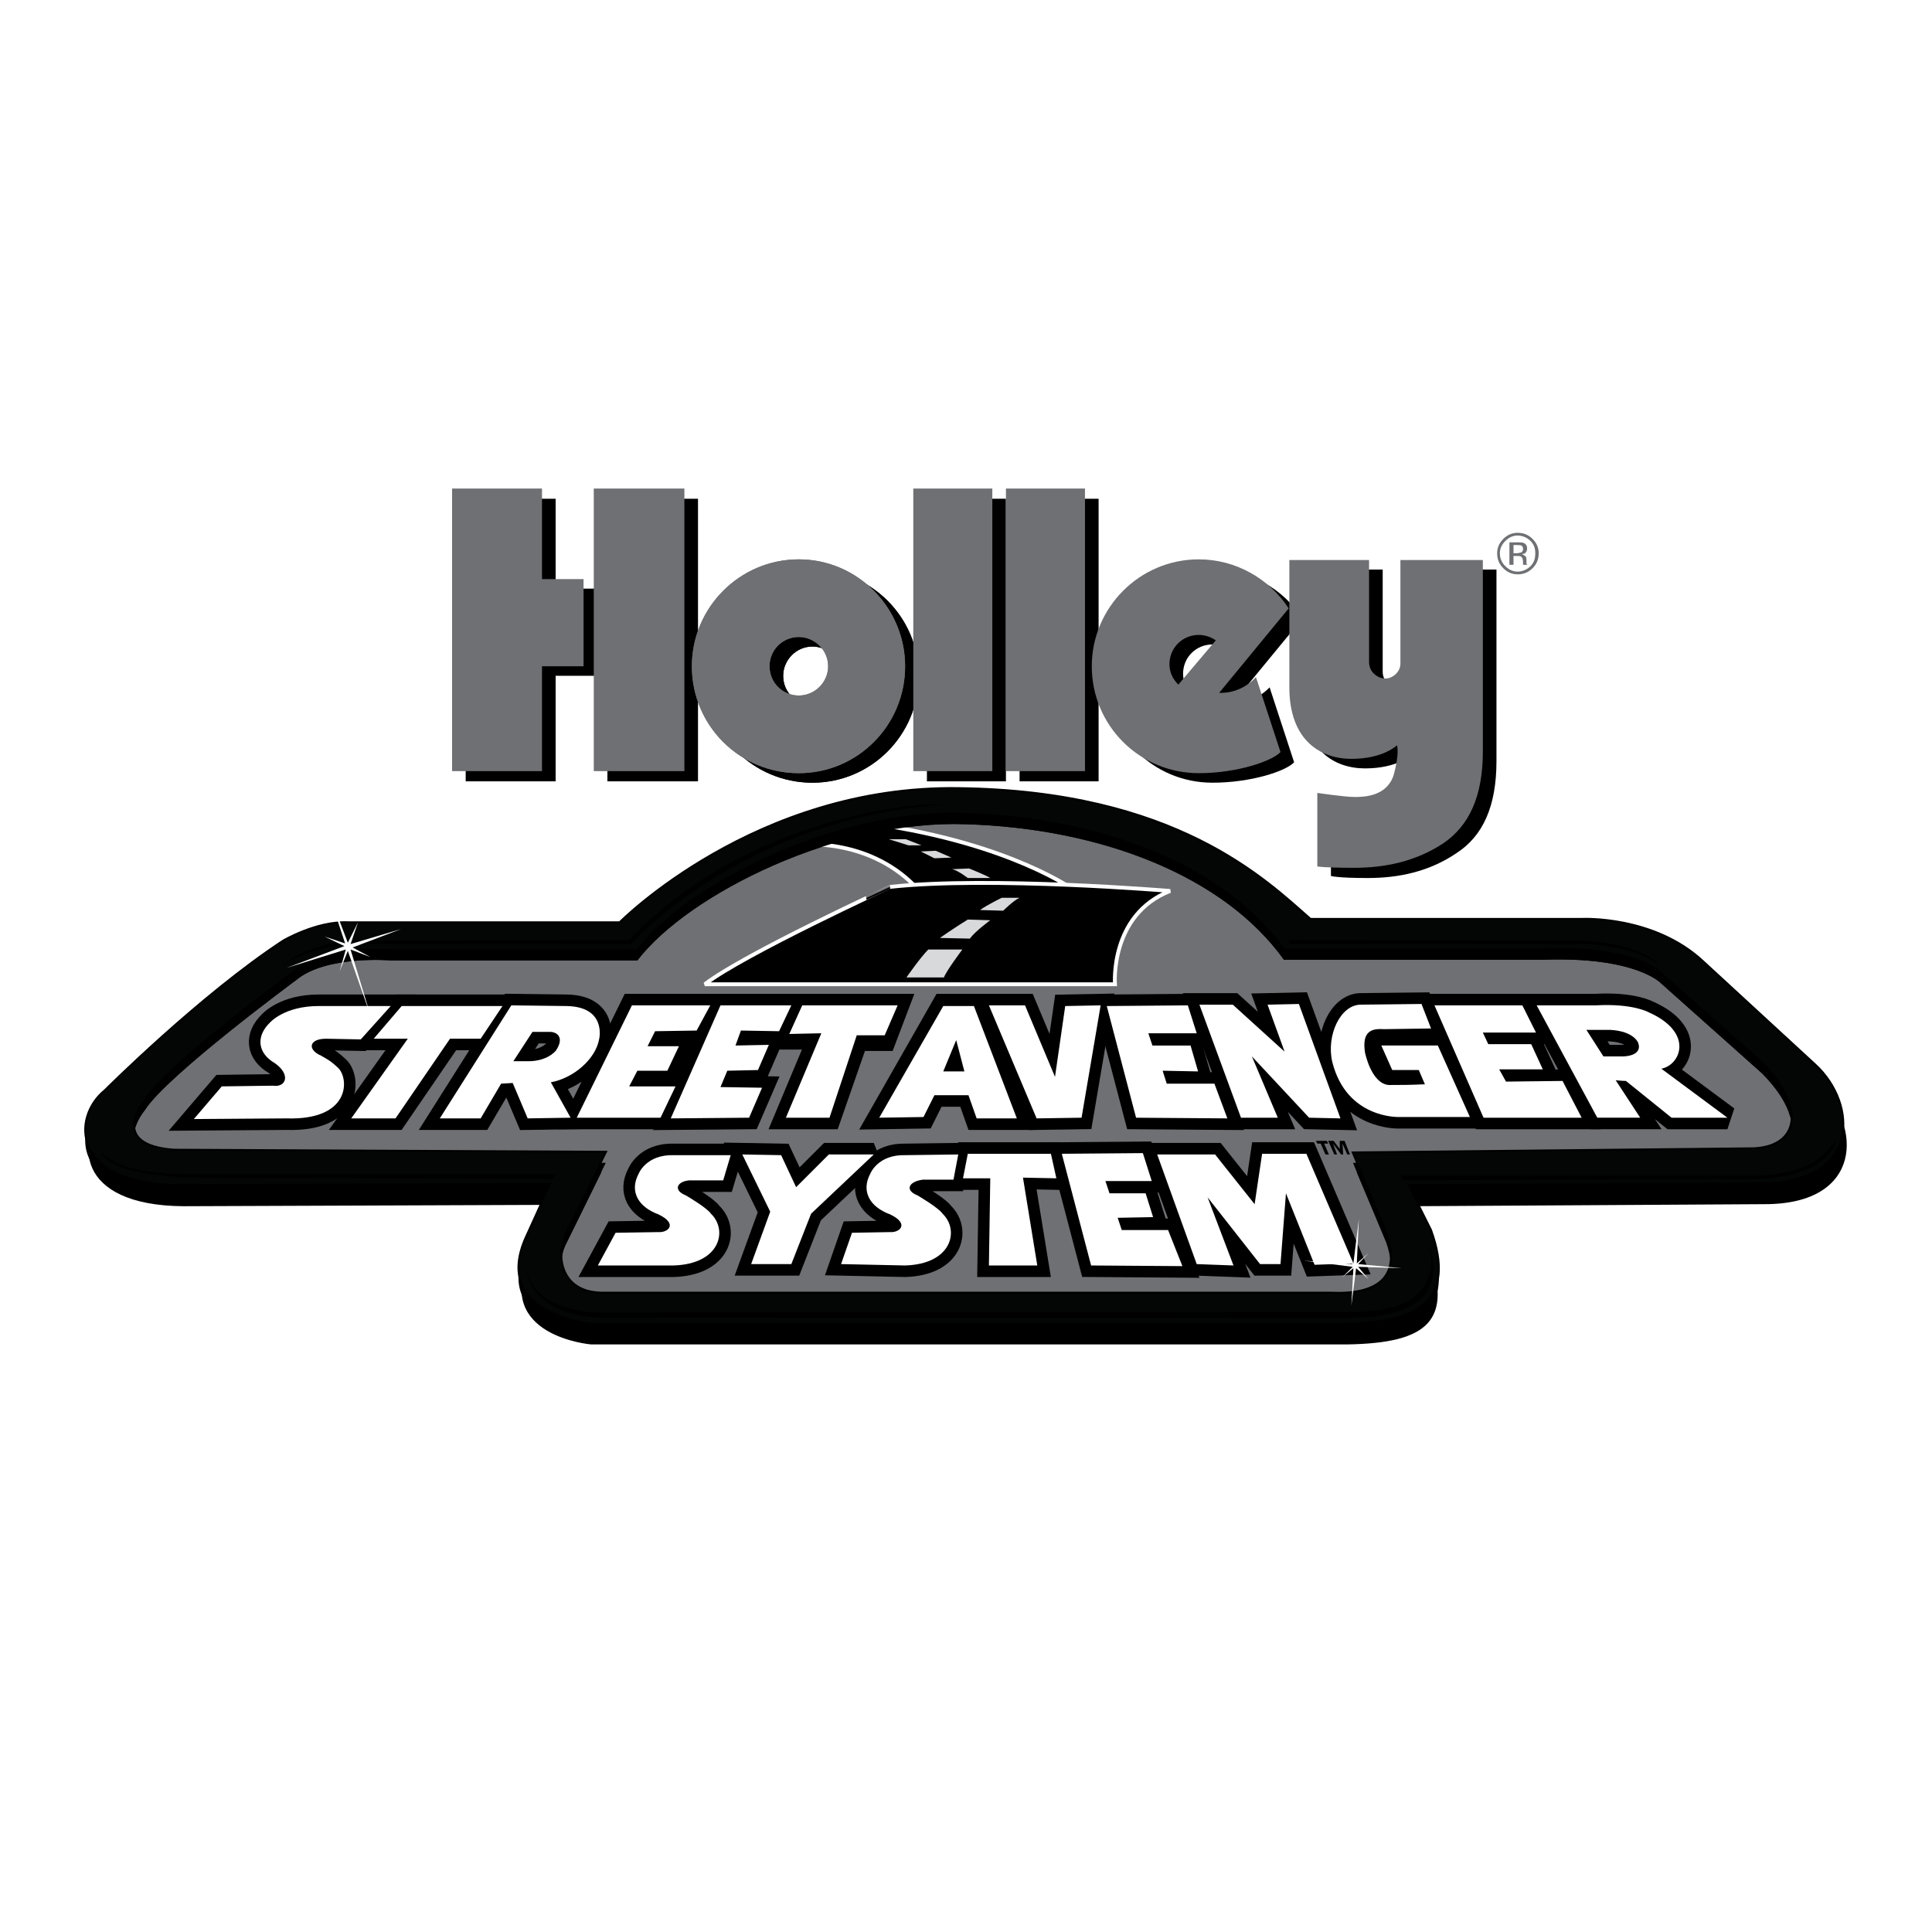 <?xml version="1.0" encoding="utf-8"?>
<!-- Generator: Adobe Illustrator 13.0.0, SVG Export Plug-In . SVG Version: 6.00 Build 14948)  -->
<!DOCTYPE svg PUBLIC "-//W3C//DTD SVG 1.0//EN" "http://www.w3.org/TR/2001/REC-SVG-20010904/DTD/svg10.dtd">
<svg version="1.0" id="Layer_1" xmlns="http://www.w3.org/2000/svg" xmlns:xlink="http://www.w3.org/1999/xlink" x="0px" y="0px"
	 width="192.756px" height="192.756px" viewBox="0 0 192.756 192.756" enable-background="new 0 0 192.756 192.756"
	 xml:space="preserve">
<g>
	<polygon fill-rule="evenodd" clip-rule="evenodd" fill="#FFFFFF" points="0,0 192.756,0 192.756,192.756 0,192.756 0,0 	"/>
	<polygon fill-rule="evenodd" clip-rule="evenodd" points="92.479,77.954 100.363,77.954 100.363,49.761 92.479,49.761 
		92.479,77.954 	"/>
	<polygon fill-rule="evenodd" clip-rule="evenodd" points="101.723,77.954 109.607,77.954 109.607,49.761 101.723,49.761 
		101.723,77.954 	"/>
	<polygon fill-rule="evenodd" clip-rule="evenodd" points="60.6,77.954 69.64,77.954 69.64,49.761 60.6,49.761 60.6,77.954 	"/>
	<polygon fill-rule="evenodd" clip-rule="evenodd" points="59.581,67.424 59.581,58.729 55.435,58.729 55.435,49.761 46.462,49.761 
		46.462,77.954 55.435,77.954 55.435,67.424 59.581,67.424 	"/>
	<path fill-rule="evenodd" clip-rule="evenodd" d="M70.388,67.424c0-5.842,4.758-10.598,10.671-10.598
		c5.846,0,10.604,4.755,10.604,10.598c0,5.91-4.758,10.666-10.604,10.666C75.146,78.089,70.388,73.334,70.388,67.424L70.388,67.424z
		 M81.06,70.345c1.563,0,2.923-1.291,2.923-2.921c0-1.562-1.359-2.921-2.923-2.921c-1.631,0-2.923,1.358-2.923,2.921
		C78.137,69.054,79.428,70.345,81.06,70.345L81.06,70.345z"/>
	<path fill-rule="evenodd" clip-rule="evenodd" d="M70.388,67.424c0-5.842,4.758-10.598,10.671-10.598
		c5.846,0,10.604,4.755,10.604,10.598c0,5.91-4.758,10.666-10.604,10.666C75.146,78.089,70.388,73.334,70.388,67.424L70.388,67.424z
		 M81.06,70.345c1.563,0,2.923-1.291,2.923-2.921c0-1.562-1.359-2.921-2.923-2.921c-1.631,0-2.923,1.358-2.923,2.921
		C78.137,69.054,79.428,70.345,81.06,70.345L81.06,70.345z"/>
	<path fill-rule="evenodd" clip-rule="evenodd" d="M110.287,67.424c0-5.842,4.758-10.598,10.672-10.598
		c3.738,0,7.069,1.902,8.973,4.891l-6.934,8.424c0,0,2.039,0.136,3.671-1.562l2.446,7.473c-0.815,0.883-4.282,2.038-8.156,2.038
		C115.045,78.089,110.287,73.334,110.287,67.424L110.287,67.424z M118.92,69.326l3.738-4.484c-0.476-0.339-1.088-0.543-1.699-0.543
		c-1.632,0-2.923,1.291-2.923,2.921C118.036,68.035,118.376,68.783,118.92,69.326L118.92,69.326z"/>
	<path fill-rule="evenodd" clip-rule="evenodd" d="M129.999,56.826h7.953c0,0,0,9.239,0,10.19c0,1.019,0.883,1.631,1.631,1.631
		c0.68,0,1.495-0.612,1.495-1.495c0-0.883,0-10.326,0-10.326h8.225c0,0,0,14.538,0,19.089c0,4.552-1.359,7.473-3.942,9.171
		c-2.787,1.902-5.846,2.514-8.904,2.514s-3.67-0.204-3.67-0.204V80.06c0,0,2.719,0.476,3.738,0.476c0.951,0,3.194-0.068,3.874-2.242
		c0.612-2.174,0.34-2.921,0.34-2.921s-1.359,1.291-4.554,1.291c-2.991,0-6.186-1.767-6.186-7.133S129.999,56.826,129.999,56.826
		L129.999,56.826z"/>
	<polygon fill-rule="evenodd" clip-rule="evenodd" fill="#6F7073" points="91.12,76.935 99.004,76.935 99.004,48.742 91.12,48.742 
		91.12,76.935 	"/>
	<polygon fill-rule="evenodd" clip-rule="evenodd" fill="#6F7073" points="100.363,76.935 108.248,76.935 108.248,48.742 
		100.363,48.742 100.363,76.935 	"/>
	<polygon fill-rule="evenodd" clip-rule="evenodd" fill="#6F7073" points="59.241,76.935 68.281,76.935 68.281,48.742 
		59.241,48.742 59.241,76.935 	"/>
	<polygon fill-rule="evenodd" clip-rule="evenodd" fill="#6F7073" points="58.221,66.473 58.221,57.777 54.075,57.777 
		54.075,48.742 45.103,48.742 45.103,76.935 54.075,76.935 54.075,66.473 58.221,66.473 	"/>
	<path fill-rule="evenodd" clip-rule="evenodd" fill="#6F7073" d="M69.028,66.473c0-5.843,4.758-10.666,10.672-10.666
		c5.846,0,10.604,4.823,10.604,10.666c0,5.91-4.758,10.666-10.604,10.666C73.787,77.139,69.028,72.383,69.028,66.473L69.028,66.473z
		 M79.7,69.394c1.563,0,2.923-1.291,2.923-2.921c0-1.631-1.359-2.921-2.923-2.921c-1.631,0-2.923,1.291-2.923,2.921
		C76.777,68.104,78.069,69.394,79.7,69.394L79.7,69.394z"/>
	<path fill-rule="evenodd" clip-rule="evenodd" fill="#6F7073" d="M69.028,66.473c0-5.843,4.758-10.666,10.672-10.666
		c5.846,0,10.604,4.823,10.604,10.666c0,5.91-4.758,10.666-10.604,10.666C73.787,77.139,69.028,72.383,69.028,66.473L69.028,66.473z
		 M79.7,69.394c1.563,0,2.923-1.291,2.923-2.921c0-1.631-1.359-2.921-2.923-2.921c-1.631,0-2.923,1.291-2.923,2.921
		C76.777,68.104,78.069,69.394,79.7,69.394L79.7,69.394z"/>
	<path fill-rule="evenodd" clip-rule="evenodd" fill="#6F7073" d="M108.928,66.473c0-5.843,4.758-10.666,10.672-10.666
		c3.738,0,7.069,1.97,8.972,4.891l-6.933,8.424c0,0,2.039,0.204,3.67-1.562l2.447,7.473c-0.815,0.883-4.282,2.106-8.156,2.106
		C113.686,77.139,108.928,72.383,108.928,66.473L108.928,66.473z M117.561,68.307l3.738-4.416c-0.476-0.34-1.088-0.544-1.699-0.544
		c-1.632,0-2.923,1.291-2.923,2.921C116.677,67.084,117.017,67.764,117.561,68.307L117.561,68.307z"/>
	<path fill-rule="evenodd" clip-rule="evenodd" fill="#6F7073" d="M128.64,55.875h7.952c0,0,0,9.171,0,10.19s0.884,1.63,1.632,1.63
		c0.68,0,1.495-0.611,1.495-1.495s0-10.326,0-10.326h8.225c0,0,0,14.538,0,19.09c0,4.483-1.359,7.405-3.942,9.171
		c-2.787,1.834-5.846,2.446-8.904,2.446s-3.67-0.136-3.67-0.136v-7.337c0,0,2.719,0.408,3.738,0.408
		c0.951,0,3.194-0.068,3.874-2.174c0.611-2.174,0.34-2.989,0.34-2.989s-1.359,1.359-4.554,1.359c-2.991,0-6.186-1.766-6.186-7.133
		C128.64,63.212,128.64,55.875,128.64,55.875L128.64,55.875z"/>
	<path fill-rule="evenodd" clip-rule="evenodd" fill="#6F7073" d="M152.701,53.973c0.34,0.339,0.476,0.747,0.476,1.223
		c0,0.543-0.136,0.951-0.476,1.291c-0.34,0.34-0.815,0.543-1.291,0.543s-0.884-0.204-1.224-0.543
		c-0.34-0.339-0.544-0.747-0.544-1.291c0-0.476,0.204-0.883,0.544-1.223c0.34-0.34,0.748-0.544,1.224-0.544
		S152.361,53.633,152.701,53.973L152.701,53.973z M152.905,53.769c-0.408-0.408-0.884-0.611-1.495-0.611
		c-0.544,0-1.02,0.204-1.428,0.611s-0.611,0.883-0.611,1.427c0,0.611,0.203,1.087,0.611,1.495c0.408,0.407,0.884,0.611,1.428,0.611
		c0.611,0,1.087-0.204,1.495-0.611c0.408-0.408,0.612-0.883,0.612-1.495C153.518,54.652,153.313,54.177,152.905,53.769
		L152.905,53.769z M151.75,55.128c-0.136,0-0.204,0.068-0.408,0.068h-0.34V54.38h0.34c0.204,0,0.34,0,0.476,0.068
		c0.068,0.068,0.137,0.136,0.137,0.34C151.954,54.924,151.886,55.06,151.75,55.128L151.75,55.128z M150.595,56.351h0.407v-0.883
		h0.272c0.271,0,0.407,0,0.476,0.068c0.136,0.067,0.204,0.271,0.204,0.543v0.136v0.068v0.068l0,0h0.407l0,0
		c0-0.068-0.067-0.068-0.067-0.136c0-0.067,0-0.136,0-0.204v-0.136c0-0.136,0-0.272-0.068-0.339
		c-0.136-0.136-0.271-0.204-0.408-0.272c0.137,0,0.272,0,0.34-0.068c0.137-0.136,0.204-0.272,0.204-0.476
		c0-0.272-0.136-0.476-0.34-0.543c-0.136-0.068-0.34-0.068-0.611-0.068h-0.815V56.351L150.595,56.351z"/>
	<path fill-rule="evenodd" clip-rule="evenodd" d="M181.453,108.32l-11.215-10.326c-4.895-4.619-12.031-4.279-12.031-4.279h-27.12
		c-4.486-3.94-13.459-12.772-35.074-13.044c-20.391-0.339-33.85,13.383-33.85,13.383H35.043c-3.127-0.136-6.458,1.834-6.458,1.834
		c-8.292,5.434-17.808,14.945-17.808,14.945c-3.263,2.717-3.399,9.443,7.544,9.512l36.909-0.137l-2.379,5.162
		c-3.671,7.949,6.117,8.764,6.117,8.764h75.448c8.089-0.135,10.604-2.377,8.089-9.375l-1.631-4.414l35.209-0.205
		C185.939,120.141,185.735,112.193,181.453,108.32L181.453,108.32z M174.792,116.609l-39.491,0.406l2.719,7.949
		c1.563,4.619-1.088,6.25-5.506,6.045H60.396c-4.418-0.066-4.486-4.008-3.67-5.773l4.078-8.287l-43.094-0.205
		c-6.729-0.475-2.923-4.959-2.923-4.959c2.107-3.396,15.022-12.975,15.022-12.975c3.059-2.514,9.516-1.971,9.516-1.971h24.538
		c5.234-6.726,20.255-14.131,32.83-13.587c13.527,0.408,25.761,5.163,31.743,13.519h25.829c9.38-0.339,11.827,2.377,11.827,2.377
		l10.06,8.9C180.91,112.939,179.482,116.676,174.792,116.609L174.792,116.609z"/>
	<path fill-rule="evenodd" clip-rule="evenodd" fill="#6F7073" d="M60.464,115.996L60.464,115.996l-4.079,8.289
		c-0.815,1.766-0.68,5.639,3.67,5.775l72.866,0.135c4.486,0.203,7.205-1.359,5.573-5.979l-3.534-8.221l39.56-0.406
		c4.622,0.068,6.05-3.668,1.291-8.492l-10.06-8.967c0,0-2.447-2.718-11.827-2.378h-25.829c-5.981-8.356-18.216-13.111-31.743-13.519
		c-12.575-0.475-27.596,6.862-32.762,13.587H38.985c0,0-6.458-0.543-9.448,1.97c0,0-12.982,9.578-15.09,12.975
		c0,0-3.806,4.484,2.923,4.959L60.464,115.996L60.464,115.996z"/>
	<path fill-rule="evenodd" clip-rule="evenodd" stroke="#FFFFFF" stroke-width="0.384" stroke-miterlimit="2.613" d="
		M79.972,84.271c0,0,7.001-0.747,11.759,4.62h15.565c0,0-6.321-4.688-19.916-6.658C87.381,82.233,83.438,82.37,79.972,84.271
		L79.972,84.271z"/>
	<path fill-rule="evenodd" clip-rule="evenodd" stroke="#000000" stroke-width="2.303" stroke-miterlimit="2.613" d="
		M32.052,105.332c-1.427-0.611-1.223-1.699,0.476-1.699l3.466,0.068l2.991-3.328H31.78c-3.398,0-4.826,1.629-4.826,1.629
		c-1.427,1.359-1.292,3.057,0.476,4.076c1.631,1.156,1.087,2.445-0.204,2.242l-5.098,0.068l-2.787,3.26l9.244-0.066
		c6.389,0.203,6.253-3.941,5.166-5.027C33.072,105.943,33.004,105.875,32.052,105.332L32.052,105.332z"/>
	<polygon fill-rule="evenodd" clip-rule="evenodd" stroke="#000000" stroke-width="2.303" stroke-miterlimit="2.613" points="
		47.958,103.633 50.132,100.373 40.073,100.373 37.286,103.633 40.685,103.633 35.043,111.582 39.461,111.582 44.898,103.633 
		47.958,103.633 	"/>
	<path fill-rule="evenodd" clip-rule="evenodd" stroke="#000000" stroke-width="2.303" stroke-miterlimit="2.613" d="
		M59.784,103.633c0,0,0.748-3.193-3.263-3.26l-5.505-0.068l-7.137,11.277h4.078l2.039-3.465l1.155-0.068l1.496,3.533l4.282-0.068
		l-1.971-3.533C57.202,107.574,59.444,105.672,59.784,103.633L59.784,103.633z M52.783,105.875H51.22l1.903-2.922h1.835
		c0.816,0.068,1.292,0.748,0.476,1.834C54.415,105.943,52.783,105.875,52.783,105.875L52.783,105.875z"/>
	<polygon fill-rule="evenodd" clip-rule="evenodd" stroke="#000000" stroke-width="2.303" stroke-miterlimit="2.613" points="
		67.397,108.389 62.775,108.389 63.591,106.826 66.582,106.826 67.737,104.381 64.61,104.381 65.358,102.885 69.504,102.818 
		70.864,100.305 63.047,100.305 57.542,111.514 65.902,111.514 67.397,108.389 	"/>
	<polygon fill-rule="evenodd" clip-rule="evenodd" stroke="#000000" stroke-width="2.303" stroke-miterlimit="2.613" points="
		74.738,111.514 76.03,108.523 71.883,108.457 72.563,106.826 75.622,106.758 76.709,104.244 73.379,104.312 73.922,103.09 
		77.729,103.09 78.952,100.305 71.883,100.305 66.921,111.582 74.738,111.514 	"/>
	<polygon fill-rule="evenodd" clip-rule="evenodd" stroke="#000000" stroke-width="2.303" stroke-miterlimit="2.613" points="
		81.739,103.564 78.409,111.514 82.759,111.514 85.478,103.701 88.265,103.701 89.556,100.305 80.04,100.305 78.544,103.564 
		81.739,103.564 	"/>
	<path fill-rule="evenodd" clip-rule="evenodd" stroke="#000000" stroke-width="2.303" stroke-miterlimit="2.613" d="
		M92.139,111.445l1.088-2.174h3.398l0.815,2.311h4.011l-4.282-11.277H94.11l-6.389,11.209L92.139,111.445L92.139,111.445z
		 M95.401,103.77l0.816,3.125H94.11L95.401,103.77L95.401,103.77z"/>
	<polygon fill-rule="evenodd" clip-rule="evenodd" stroke="#000000" stroke-width="2.303" stroke-miterlimit="2.613" points="
		107.908,111.514 109.812,100.305 106.276,100.373 105.257,107.438 102.267,100.305 98.664,100.305 103.422,111.582 
		107.908,111.514 	"/>
	<polygon fill-rule="evenodd" clip-rule="evenodd" stroke="#000000" stroke-width="2.303" stroke-miterlimit="2.613" points="
		122.454,111.582 121.163,108.117 116.404,108.117 115.997,106.826 119.531,106.895 118.783,104.312 114.978,104.312 
		114.569,103.09 119.396,103.09 118.512,100.305 110.423,100.373 113.346,111.514 122.454,111.582 	"/>
	<polygon fill-rule="evenodd" clip-rule="evenodd" stroke="#000000" stroke-width="2.303" stroke-miterlimit="2.613" points="
		111.919,122.723 111.511,121.5 115.045,121.432 114.298,119.055 110.695,119.055 110.287,117.832 114.909,117.832 114.025,115.047 
		105.937,115.113 108.859,126.256 117.968,126.322 116.541,122.723 111.919,122.723 	"/>
	<polygon fill-rule="evenodd" clip-rule="evenodd" stroke="#000000" stroke-width="2.303" stroke-miterlimit="2.613" points="
		127.484,111.514 124.901,105.4 130.611,111.514 133.737,111.582 129.591,100.168 126.464,100.236 128.164,104.924 122.998,100.236 
		119.667,100.236 123.813,111.514 127.484,111.514 	"/>
	<path fill-rule="evenodd" clip-rule="evenodd" stroke="#000000" stroke-width="2.303" stroke-miterlimit="2.613" d="
		M137.815,104.312l1.088,2.445h2.65l0.612,1.428c-0.815,0-0.612,0.066-3.603,0.066c-1.768-0.135-2.379-3.26-2.379-3.26
		c-0.34-2.242,0.815-2.379,1.903-2.311l4.689-0.068l-0.951-2.445l-6.05,0.068c-2.039,0-3.467,3.057-2.854,5.707
		c1.428,5.705,6.661,5.502,6.661,5.502h7.069l-3.195-7.133H137.815L137.815,104.312z"/>
	<polygon fill-rule="evenodd" clip-rule="evenodd" stroke="#000000" stroke-width="2.303" stroke-miterlimit="2.613" points="
		150.254,107.912 149.574,106.689 153.925,106.689 152.77,104.176 148.487,104.176 147.943,103.021 153.245,103.021 
		151.886,100.305 143.117,100.305 148.012,111.514 157.8,111.514 155.896,107.846 150.254,107.912 	"/>
	<path fill-rule="evenodd" clip-rule="evenodd" stroke="#000000" stroke-width="2.303" stroke-miterlimit="2.613" d="
		M166.771,111.514h5.574l-6.594-4.891c1.903-0.34,3.331-3.602-1.291-5.639c0,0-1.563-0.885-5.234-0.68h-5.913l6.049,11.209h4.282
		l-2.446-3.736c0,0,0.68,0.068,1.02,0.068L166.771,111.514L166.771,111.514z M159.975,105.4l-1.699-2.65h2.379
		c2.379,0.135,2.786,1.291,2.786,1.291c0.477,1.359-1.495,1.359-1.495,1.359H159.975L159.975,105.4z"/>
	<polygon fill-rule="evenodd" clip-rule="evenodd" stroke="#000000" stroke-width="2.303" stroke-miterlimit="2.613" points="
		82.691,115.182 79.428,118.443 77.933,115.25 74.059,115.182 76.845,120.889 74.942,126.119 78.952,126.119 80.923,121.092 
		87.177,115.182 82.691,115.182 	"/>
	<path fill-rule="evenodd" clip-rule="evenodd" stroke="#000000" stroke-width="2.303" stroke-miterlimit="2.613" d="
		M86.837,117.084c-0.951,1.766-0.068,3.328,1.971,4.076c1.971,0.951,0.952,1.834,0,1.766l-3.806,0.068l-1.088,3.125l6.39,0.137
		c4.69-0.137,5.438-3.533,3.738-5.164c-0.408-0.611-2.515-1.834-2.515-1.834c-1.223-0.475-0.951-1.359,0.544-1.562h3.058
		l0.476-2.514l-5.302,0.068C87.585,115.182,86.837,117.084,86.837,117.084L86.837,117.084z"/>
	<path fill-rule="evenodd" clip-rule="evenodd" stroke="#000000" stroke-width="2.303" stroke-miterlimit="2.613" d="
		M63.727,117.084c-0.952,1.766-0.068,3.328,1.971,4.076c1.971,0.951,0.951,1.834,0,1.766l-4.283,0.068l-1.767,3.262h7.545
		c4.69-0.137,5.438-3.533,3.738-5.164c-0.408-0.611-2.515-1.834-2.515-1.834c-1.224-0.475-0.952-1.359,0.34-1.494h3.398l0.748-2.514
		h-5.709C64.475,115.182,63.727,117.084,63.727,117.084L63.727,117.084z"/>
	<polygon fill-rule="evenodd" clip-rule="evenodd" stroke="#000000" stroke-width="2.303" stroke-miterlimit="2.613" points="
		104.85,115.113 96.557,115.113 96.081,117.559 98.8,117.559 98.664,126.256 103.49,126.256 102.062,117.492 105.394,117.559 
		104.85,115.113 	"/>
	<polygon fill-rule="evenodd" clip-rule="evenodd" stroke="#000000" stroke-width="2.303" stroke-miterlimit="2.613" points="
		125.921,115.113 125.173,120.141 121.23,115.182 115.453,115.182 119.396,126.119 123.065,126.256 120.483,119.461 
		125.717,126.119 127.756,126.119 128.3,119.055 131.154,126.188 135.029,126.051 130.339,115.113 125.921,115.113 	"/>
	
		<path fill-rule="evenodd" clip-rule="evenodd" fill="#FFFFFF" stroke="#000000" stroke-width="0.384" stroke-miterlimit="2.613" d="
		M100.636,89.231l1.903,0.068l0.543-0.815l-2.039-0.068C101.043,88.416,100.839,88.959,100.636,89.231L100.636,89.231z"/>
	<path fill-rule="evenodd" clip-rule="evenodd" fill="#D8D9DB" d="M94.994,86.717l1.699-0.068c0,0,1.7,0.679,2.107,0.951h-2.243
		C96.557,87.601,95.605,86.853,94.994,86.717L94.994,86.717z"/>
	<polygon fill-rule="evenodd" clip-rule="evenodd" fill="#D8D9DB" points="93.227,85.63 94.926,85.562 93.362,84.883 91.867,84.951 
		93.227,85.63 	"/>
	
		<polygon fill-rule="evenodd" clip-rule="evenodd" fill="#FFFFFF" stroke="#000000" stroke-width="0.384" stroke-miterlimit="2.613" points="
		88.4,83.728 89.42,83.728 91.051,84 89.964,84.204 88.4,83.728 	"/>
	<path fill-rule="evenodd" clip-rule="evenodd" fill="#FFFFFF" d="M32.052,105.332c-1.427-0.611-1.223-1.699,0.476-1.699
		l3.466,0.068l2.991-3.328H31.78c-3.398,0-4.826,1.629-4.826,1.629c-1.427,1.359-1.292,3.057,0.476,4.076
		c1.631,1.156,1.087,2.445-0.204,2.242l-5.098,0.068l-2.787,3.26l9.244-0.066c6.389,0.203,6.253-3.941,5.166-5.027
		C33.072,105.943,33.004,105.875,32.052,105.332L32.052,105.332z"/>
	<polygon fill-rule="evenodd" clip-rule="evenodd" fill="#FFFFFF" points="47.958,103.633 50.132,100.373 40.073,100.373 
		37.286,103.633 40.685,103.633 35.043,111.582 39.461,111.582 44.898,103.633 47.958,103.633 	"/>
	<path fill-rule="evenodd" clip-rule="evenodd" fill="#FFFFFF" d="M59.785,103.633c0,0,0.748-3.193-3.263-3.26l-5.506-0.068
		l-7.137,11.277h4.078l2.039-3.465l1.156-0.068l1.495,3.533l4.282-0.068l-1.971-3.533C57.202,107.574,59.444,105.672,59.785,103.633
		L59.785,103.633z M52.783,105.875H51.22l1.903-2.922h1.835c0.816,0.068,1.292,0.748,0.476,1.902
		C54.415,105.943,52.783,105.875,52.783,105.875L52.783,105.875z"/>
	<polygon fill-rule="evenodd" clip-rule="evenodd" fill="#FFFFFF" points="67.397,108.389 62.775,108.389 63.591,106.826 
		66.582,106.826 67.737,104.381 64.61,104.381 65.358,102.885 69.504,102.818 70.864,100.305 63.047,100.305 57.542,111.514 
		65.902,111.514 67.397,108.389 	"/>
	<polygon fill-rule="evenodd" clip-rule="evenodd" fill="#FFFFFF" points="74.738,111.514 76.03,108.523 71.883,108.457 
		72.563,106.826 75.622,106.758 76.709,104.244 73.379,104.312 73.922,102.818 77.729,102.885 78.952,100.305 71.883,100.305 
		66.921,111.582 74.738,111.514 	"/>
	<polygon fill-rule="evenodd" clip-rule="evenodd" fill="#FFFFFF" points="81.943,103.09 78.409,111.514 82.759,111.514 
		85.478,103.293 88.265,103.293 89.556,100.305 80.04,100.305 78.749,103.158 81.943,103.09 	"/>
	<path fill-rule="evenodd" clip-rule="evenodd" fill="#FFFFFF" d="M92.139,111.445l1.088-2.174h3.398l0.816,2.311h4.01
		l-4.282-11.209H94.11l-6.389,11.141L92.139,111.445L92.139,111.445z M95.401,103.77l0.816,3.125H94.11L95.401,103.77L95.401,103.77
		z"/>
	<polygon fill-rule="evenodd" clip-rule="evenodd" fill="#FFFFFF" points="107.908,111.514 109.812,100.305 106.277,100.373 
		105.257,107.438 102.267,100.305 98.664,100.305 103.422,111.582 107.908,111.514 	"/>
	<polygon fill-rule="evenodd" clip-rule="evenodd" fill="#FFFFFF" points="122.454,111.582 121.163,108.117 116.405,108.117 
		115.997,106.826 119.531,106.895 118.783,104.312 114.978,104.312 114.569,103.09 119.396,103.09 118.512,100.305 110.423,100.373 
		113.346,111.514 122.454,111.582 	"/>
	<polygon fill-rule="evenodd" clip-rule="evenodd" fill="#FFFFFF" points="111.919,122.723 111.511,121.5 115.045,121.432 
		114.298,119.055 110.695,119.055 110.287,117.832 114.909,117.832 114.025,115.047 105.938,115.113 108.859,126.256 
		117.968,126.322 116.541,122.723 111.919,122.723 	"/>
	<polygon fill-rule="evenodd" clip-rule="evenodd" fill="#FFFFFF" points="127.484,111.514 124.901,105.398 130.611,111.514 
		133.737,111.582 129.592,100.168 126.465,100.236 128.164,104.924 122.998,100.236 119.667,100.236 123.813,111.514 
		127.484,111.514 	"/>
	<path fill-rule="evenodd" clip-rule="evenodd" fill="#FFFFFF" d="M137.815,104.312l1.088,2.445h2.65l0.612,1.428
		c-0.815,0-0.612,0.066-3.603,0.066c-1.768-0.135-2.379-3.26-2.379-3.26c-0.34-2.242,0.815-2.379,1.903-2.311l4.689-0.068
		l-0.951-2.445l-6.05,0.068c-2.039,0-3.467,3.057-2.854,5.707c1.428,5.705,6.661,5.502,6.661,5.502h7.069l-3.195-7.133H137.815
		L137.815,104.312z"/>
	<polygon fill-rule="evenodd" clip-rule="evenodd" fill="#FFFFFF" points="150.255,107.912 149.574,106.689 153.925,106.689 
		152.77,104.176 148.487,104.176 147.943,103.021 153.245,103.021 151.886,100.305 143.117,100.305 148.012,111.514 157.8,111.514 
		155.896,107.846 150.255,107.912 	"/>
	<path fill-rule="evenodd" clip-rule="evenodd" fill="#FFFFFF" d="M166.771,111.514h5.574l-6.594-4.891
		c1.903-0.34,3.331-3.602-1.291-5.639c0,0-1.563-0.885-5.234-0.68h-5.913l6.049,11.209h4.282l-2.446-3.736
		c0,0,0.68,0.068,1.02,0.068L166.771,111.514L166.771,111.514z M159.975,105.398l-1.699-2.648h2.379
		c2.379,0.135,2.787,1.291,2.787,1.291c0.476,1.357-1.496,1.357-1.496,1.357H159.975L159.975,105.398z"/>
	<polygon fill-rule="evenodd" clip-rule="evenodd" fill="#FFFFFF" points="82.691,115.182 79.428,118.443 77.933,115.25 
		74.059,115.182 76.845,120.889 74.942,126.119 78.952,126.119 80.923,121.092 87.177,115.182 82.691,115.182 	"/>
	<path fill-rule="evenodd" clip-rule="evenodd" fill="#FFFFFF" d="M86.837,117.084c-0.952,1.766-0.068,3.328,1.971,4.076
		c1.971,0.951,0.951,1.834,0,1.766l-3.807,0.068l-1.087,3.125l6.389,0.137c4.69-0.137,5.438-3.533,3.738-5.164
		c-0.408-0.611-2.515-1.834-2.515-1.834c-1.223-0.475-0.951-1.359,0.544-1.562h3.059l0.476-2.514l-5.302,0.068
		C87.585,115.182,86.837,117.084,86.837,117.084L86.837,117.084z"/>
	<path fill-rule="evenodd" clip-rule="evenodd" fill="#FFFFFF" d="M63.727,117.084c-0.952,1.766-0.068,3.328,1.971,4.076
		c1.971,0.951,0.951,1.834,0,1.766l-4.282,0.068l-1.768,3.262h7.545c4.69-0.137,5.438-3.533,3.738-5.164
		c-0.408-0.611-2.515-1.834-2.515-1.834c-1.224-0.475-0.952-1.359,0.34-1.494h3.398l0.748-2.514h-5.709
		C64.475,115.182,63.727,117.084,63.727,117.084L63.727,117.084z"/>
	<polygon fill-rule="evenodd" clip-rule="evenodd" fill="#FFFFFF" points="104.85,115.113 96.557,115.113 96.081,117.559 
		98.8,117.559 98.664,126.256 103.49,126.256 102.062,117.492 105.394,117.559 104.85,115.113 	"/>
	<polygon fill-rule="evenodd" clip-rule="evenodd" fill="#FFFFFF" points="125.921,115.113 125.173,120.141 121.23,115.182 
		115.453,115.182 119.396,126.119 123.066,126.256 120.483,119.461 125.717,126.119 127.756,126.119 128.3,119.055 131.154,126.188 
		135.029,126.051 130.339,115.113 125.921,115.113 	"/>
	<path fill-rule="evenodd" clip-rule="evenodd" stroke="#FFFFFF" stroke-width="0.384" stroke-miterlimit="2.613" d="
		M70.32,98.199h40.919c0,0-0.544-6.93,5.506-9.308c0,0-17.945-1.495-27.937-0.407C88.809,88.484,74.194,95.209,70.32,98.199
		L70.32,98.199z"/>
	<path fill-rule="evenodd" clip-rule="evenodd" fill="#D8D9DB" d="M92.615,94.733h3.398c0,0-1.631,2.174-1.835,2.786H90.44
		C90.44,97.52,91.799,95.549,92.615,94.733L92.615,94.733z"/>
	<path fill-rule="evenodd" clip-rule="evenodd" fill="#D8D9DB" d="M96.557,91.744l2.243,0.068c0,0-1.495,1.087-2.039,1.834
		l-2.991-0.068C93.77,93.579,95.333,92.492,96.557,91.744L96.557,91.744z"/>
	<path fill-rule="evenodd" clip-rule="evenodd" fill="#D8D9DB" d="M97.78,90.793l2.312,0.068c0,0,1.02-1.019,1.631-1.291h-1.767
		C99.956,89.57,98.528,90.25,97.78,90.793L97.78,90.793z"/>
	<path fill-rule="evenodd" clip-rule="evenodd" d="M181.113,107.301l-11.215-10.325c-4.895-4.552-12.031-4.28-12.031-4.28h-27.12
		c-4.486-3.94-13.459-12.704-35.074-13.044c-20.323-0.339-33.85,13.383-33.85,13.383H34.703c-3.127-0.068-6.458,1.834-6.458,1.834
		c-8.292,5.435-17.809,14.945-17.809,14.945c-3.263,2.719-3.398,9.443,7.545,9.512l36.909-0.137l-2.379,5.164
		c-3.671,7.947,6.729,8.764,6.729,8.764h74.836c7.477-0.137,11.216-2.379,8.7-9.375l-2.242-4.416l35.209-0.203
		C185.6,119.123,185.396,111.174,181.113,107.301L181.113,107.301z M174.521,115.59l-39.56,0.406l3.331,7.949
		c1.631,4.688-1.02,6.318-5.506,6.115h-72.73c-4.35-0.137-4.486-4.01-3.67-5.775l4.079-8.289l-43.094-0.271
		c-6.729-0.475-2.923-4.959-2.923-4.959c2.107-3.396,15.09-12.975,15.09-12.975c2.991-2.514,9.448-1.97,9.448-1.97h24.605
		c5.166-6.726,20.188-14.062,32.762-13.587c13.527,0.408,25.761,5.163,31.743,13.519h25.829c9.38-0.339,11.827,2.378,11.827,2.378
		l10.06,8.967C180.57,111.922,179.143,115.658,174.521,115.59L174.521,115.59z"/>
	
		<path fill-rule="evenodd" clip-rule="evenodd" fill="#040606" stroke="#000000" stroke-width="0.192" stroke-miterlimit="2.613" d="
		M181.113,106.215l-11.215-10.326c-4.895-4.552-12.031-4.212-12.031-4.212h-27.12c-4.486-3.94-13.459-12.772-35.074-13.044
		c-20.323-0.339-33.85,13.383-33.85,13.383H34.703c-3.127-0.136-6.458,1.834-6.458,1.834c-8.292,5.435-17.809,14.946-17.809,14.946
		c-3.263,2.648-3.398,9.373,7.545,9.441l36.909-0.135l-2.379,5.23c-3.671,7.949,6.729,8.764,6.729,8.764h74.836
		c7.477-0.137,11.216-2.377,8.7-9.375l-2.242-4.484l35.209-0.203C185.6,118.035,185.396,110.154,181.113,106.215L181.113,106.215z
		 M174.521,114.57l-39.56,0.408l3.331,7.947c1.631,4.619-1.02,6.25-5.506,6.047h-72.73c-4.35-0.068-4.486-4.008-3.67-5.775
		l4.079-8.287l-43.094-0.203c-6.729-0.477-2.923-4.959-2.923-4.959c2.107-3.465,15.09-12.977,15.09-12.977
		c2.991-2.513,9.448-1.97,9.448-1.97h24.605c5.166-6.725,20.188-14.13,32.762-13.587c13.527,0.408,25.761,5.163,31.743,13.519
		h25.829c9.38-0.408,11.827,2.378,11.827,2.378l10.06,8.9C180.57,110.902,179.143,114.639,174.521,114.57L174.521,114.57z"/>
	<polygon fill-rule="evenodd" clip-rule="evenodd" fill="#D8D9DB" points="90.644,84.34 91.935,84.34 90.372,83.728 88.672,83.728 
		90.644,84.34 	"/>
	<path fill-rule="evenodd" clip-rule="evenodd" d="M134.689,115.182h-0.272l-0.476-1.086l0,0l0.068,1.086h-0.204l-0.815-1.086l0,0
		l0.407,1.086h-0.271l-0.612-1.359h0.544l0.612,0.816l0,0v-0.816h0.476L134.689,115.182L134.689,115.182z M132.514,114.096h-0.407
		l0.476,1.086h-0.34l-0.476-1.086h-0.34l-0.137-0.273h1.088L132.514,114.096L132.514,114.096z"/>
	<path fill-rule="evenodd" clip-rule="evenodd" d="M128.707,94.19h29.5c0,0,5.03,0.136,7.545,2.242c0,0-1.971-2.582-8.632-2.582
		c-1.836,0-28.549-0.068-28.549-0.068L128.707,94.19L128.707,94.19z"/>
	<path fill-rule="evenodd" clip-rule="evenodd" d="M62.979,94.19H35.723c0,0-5.03,0.136-7.545,2.242c0,0,1.971-2.582,8.564-2.582
		c1.835,0,26.373-0.068,26.373-0.068L62.979,94.19L62.979,94.19z"/>
	<path fill-rule="evenodd" clip-rule="evenodd" d="M55.366,117.152H19.273c0,0-6.865,0.271-9.108-2.174
		c0,0,0.271,2.514,10.399,2.514c2.243,0,34.666,0.135,34.666,0.135L55.366,117.152L55.366,117.152z"/>
	<path fill-rule="evenodd" clip-rule="evenodd" d="M173.705,117.287h-33.918l0.203,0.477c0,0,29.568-0.137,31.607-0.137
		c2.447,0.068,10.06,0.543,11.555-3.736C181.861,115.25,180.706,117.424,173.705,117.287L173.705,117.287z"/>
	<path fill-rule="evenodd" clip-rule="evenodd" d="M61.144,131.486h73.749c6.321-0.068,9.517-2.514,7.545-7.744
		c0,0,2.719,6.996-7.068,7.133l-75.245,0.068c0,0-6.933,0.271-7.681-4.621C52.443,126.322,52.443,131.689,61.144,131.486
		L61.144,131.486z"/>
	<polygon fill-rule="evenodd" clip-rule="evenodd" fill="#FFFFFF" points="32.528,88.348 34.431,94.122 32.392,93.443 
		34.363,94.394 28.585,96.568 34.499,94.733 33.887,96.907 34.703,94.87 36.946,101.256 34.975,94.733 36.946,95.481 35.179,94.53 
		40.005,92.696 34.975,94.19 35.723,92.016 34.703,94.054 32.528,88.348 	"/>
	<polygon fill-rule="evenodd" clip-rule="evenodd" fill="#FFFFFF" points="139.855,126.527 135.505,126.119 136.524,125.033 
		135.369,126.051 135.572,121.635 135.029,126.051 133.806,125.033 134.961,126.119 130.067,125.779 134.961,126.391 
		133.873,127.479 135.029,126.527 134.825,130.264 135.301,126.527 136.524,127.613 135.505,126.391 139.855,126.527 	"/>
	<path fill-rule="evenodd" clip-rule="evenodd" d="M62.979,94.19c0,0,10.808-12.432,31.267-13.926
		c-3.875-0.272-20.392,1.766-31.471,13.519L62.979,94.19L62.979,94.19z"/>
</g>
</svg>
